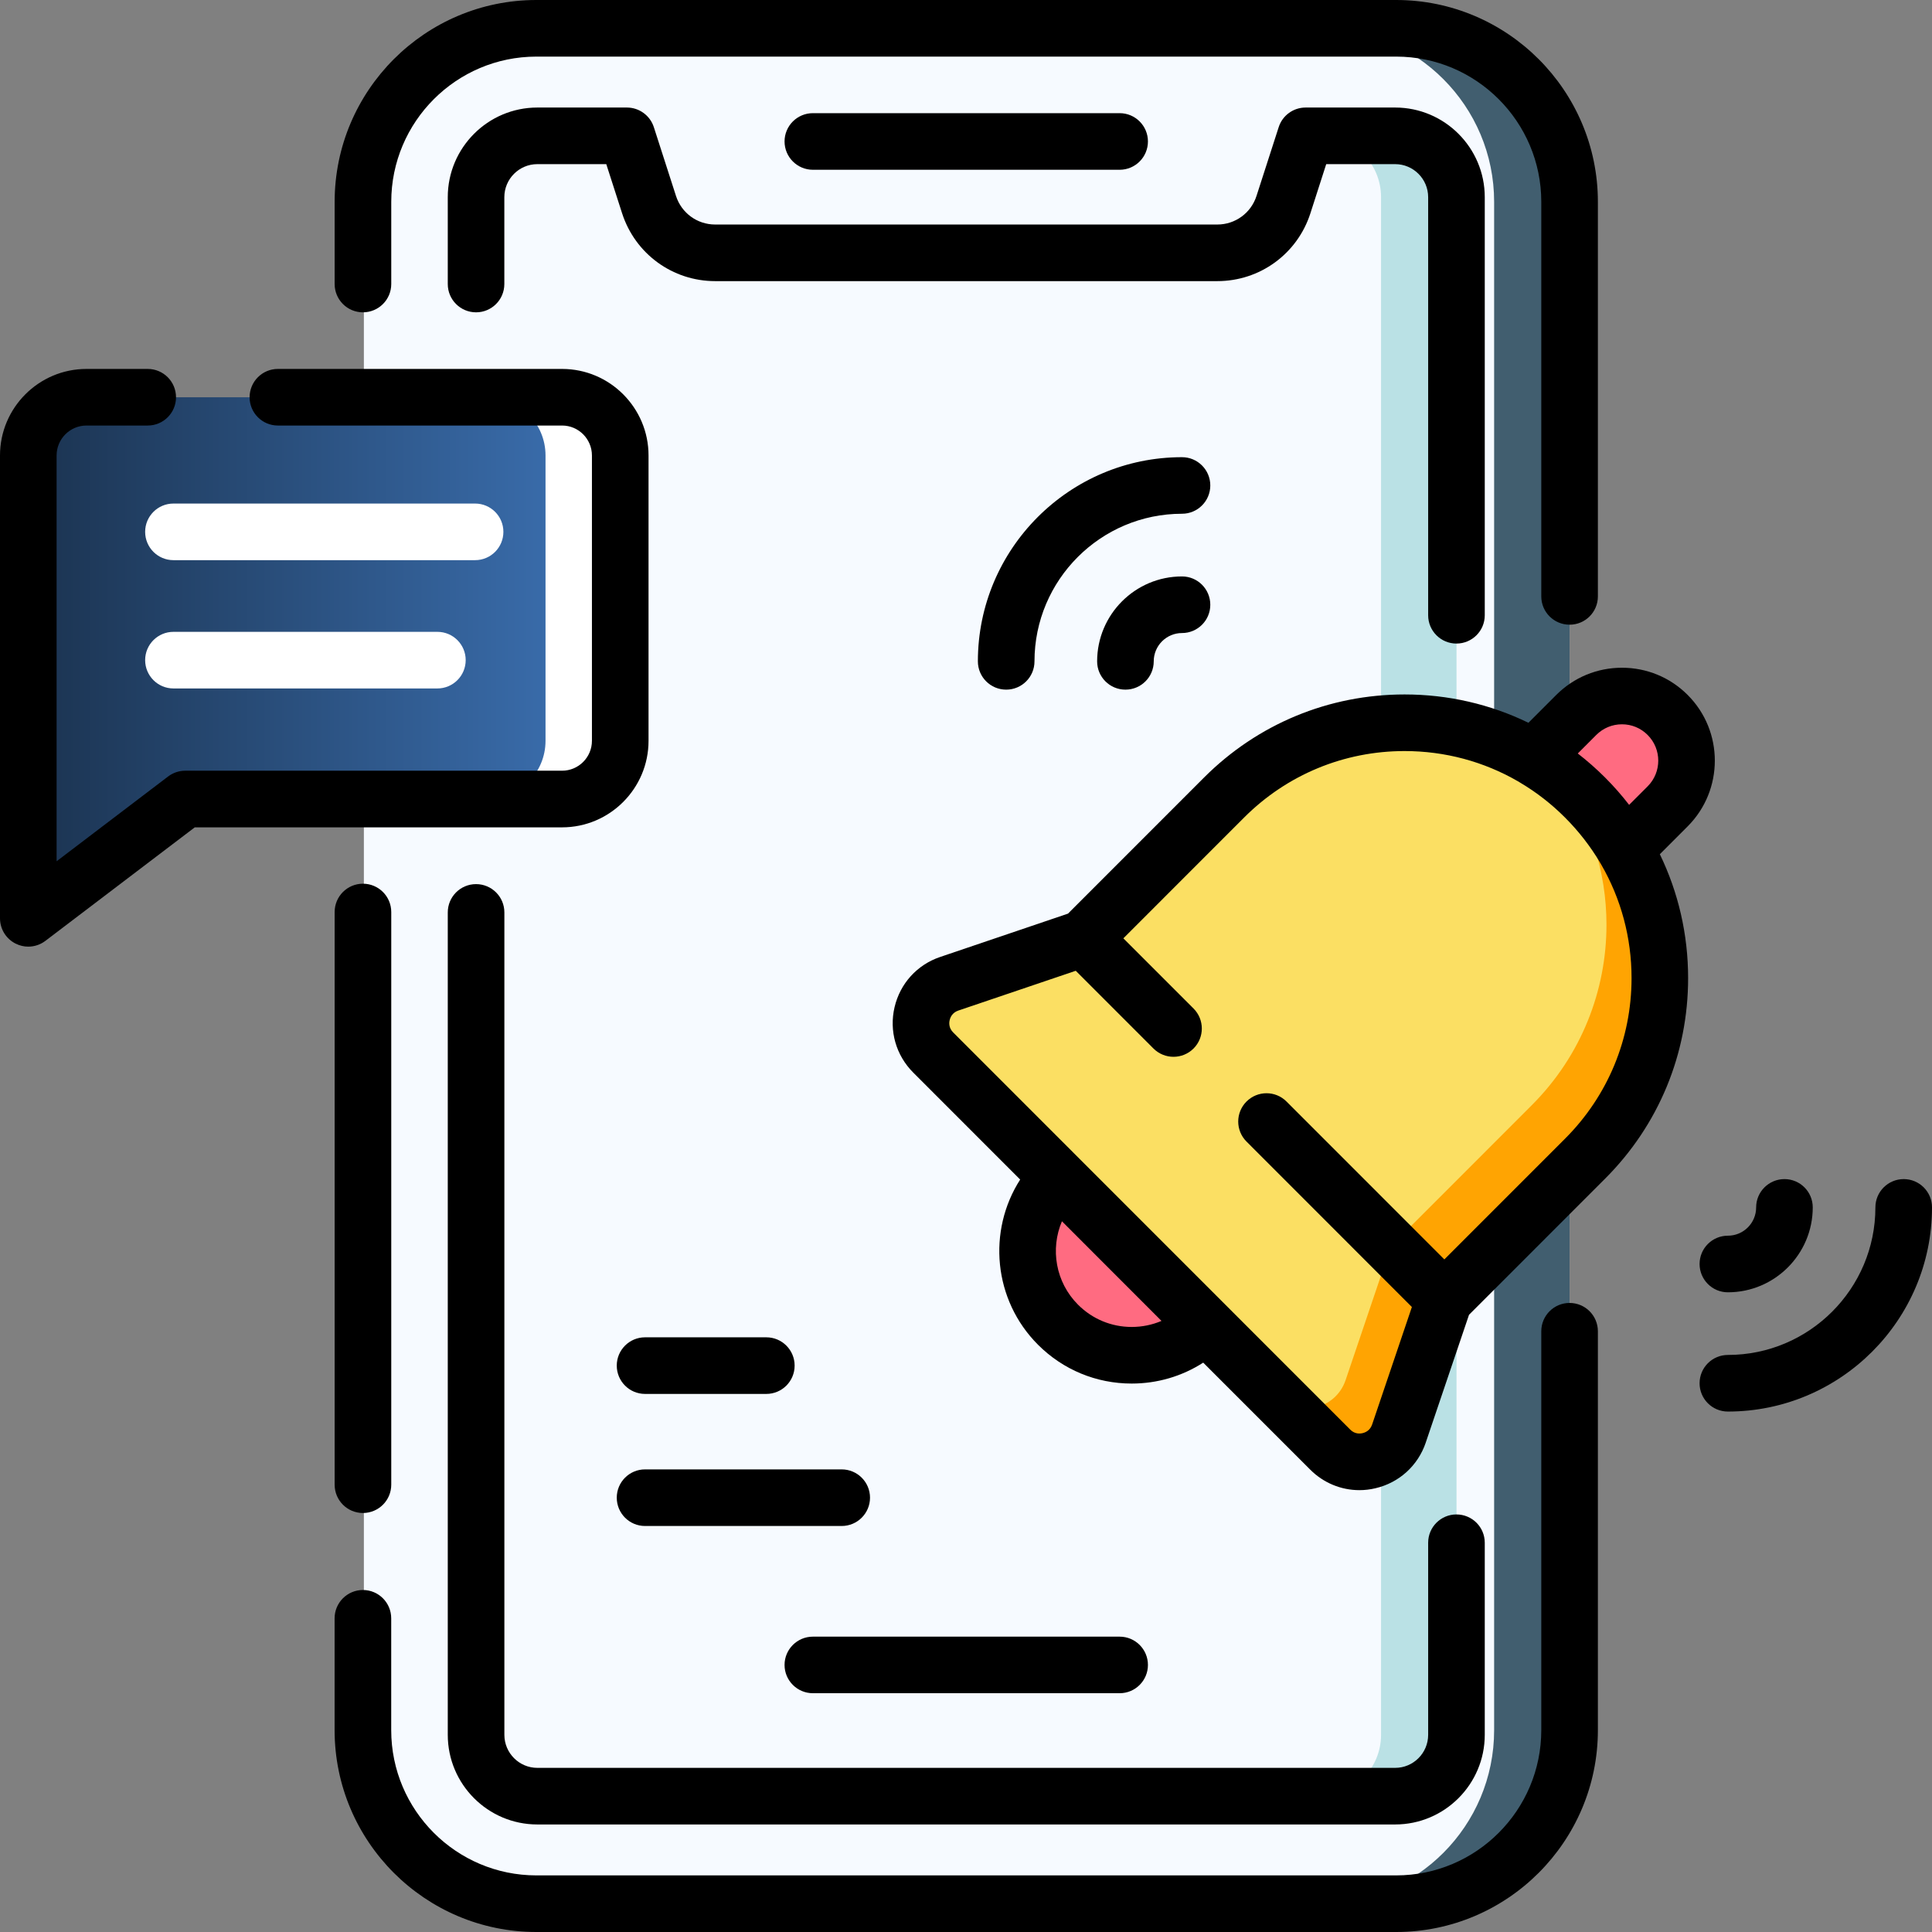 <svg width="47" height="47" viewBox="0 0 47 47" fill="none" xmlns="http://www.w3.org/2000/svg">
<rect x="0" y="0" width="47" height="47" fill="#808080" stroke="none"/>
<g clip-path="url(#clip0_38_3346)">
<path d="M38.184 4.911V42.089C38.184 44.421 36.295 46.312 33.966 46.312H13.068C10.74 46.312 8.852 44.421 8.852 42.089V4.911C8.852 2.579 10.74 0.688 13.068 0.688H33.966C36.295 0.688 38.184 2.579 38.184 4.911Z" fill="#F6FAFF"/>
<path d="M38.184 4.911V42.089C38.184 44.421 36.295 46.312 33.967 46.312H32.131C34.459 46.312 36.348 44.421 36.348 42.089V4.911C36.348 2.579 34.459 0.688 32.131 0.688H33.967C36.295 0.688 38.184 2.579 38.184 4.911Z" fill="#415E6F"/>
<path d="M35.433 4.797V42.203C35.433 43.027 34.766 43.695 33.944 43.695H32.108C32.93 43.695 33.597 43.027 33.597 42.203V4.797C33.597 3.973 32.93 3.305 32.108 3.305H33.944C34.766 3.305 35.433 3.973 35.433 4.797Z" fill="#BAE1E5"/>
<path d="M15.107 11.08V18.022C15.107 18.804 14.473 19.438 13.692 19.438H4.532L0.718 22.34V11.08C0.718 10.298 1.351 9.664 2.132 9.664H13.692C14.473 9.664 15.107 10.298 15.107 11.08Z" fill="url(#paint0_linear_38_3346)"/>
<path d="M15.107 11.08V18.022C15.107 18.804 14.473 19.438 13.692 19.438H11.856C12.637 19.438 13.271 18.804 13.271 18.022V11.08C13.271 10.298 12.637 9.664 11.856 9.664H13.692C14.473 9.664 15.107 10.298 15.107 11.08Z" fill="white"/>
<path d="M40.569 17.393C39.955 16.779 38.96 16.779 38.346 17.393L37.307 18.432L39.53 20.656L40.569 19.616C41.183 19.002 41.183 18.007 40.569 17.393Z" fill="#FF6B81"/>
<path d="M25.739 28.642C24.75 29.632 24.75 31.237 25.739 32.227C26.729 33.217 28.333 33.217 29.323 32.227L25.739 28.642Z" fill="#FF6B81"/>
<path d="M32.361 35.266L31.063 33.968L22.702 25.604C22.172 25.074 22.383 24.172 23.092 23.932L26.354 22.826L29.778 19.402C31.983 17.197 35.432 16.997 37.862 18.8C38.106 18.98 38.339 19.181 38.56 19.402C39.773 20.616 40.379 22.204 40.379 23.795C40.379 25.385 39.773 26.975 38.559 28.187L35.136 31.612L34.033 34.874C33.791 35.584 32.89 35.795 32.361 35.266Z" fill="#FBDF63"/>
<path d="M32.361 35.266L31.068 33.973C31.598 34.495 32.493 34.284 32.734 33.576L33.838 30.314L37.261 26.889C38.475 25.677 39.081 24.087 39.081 22.497C39.081 21.196 38.674 19.895 37.862 18.8C38.106 18.98 38.339 19.181 38.56 19.402C39.773 20.616 40.379 22.205 40.379 23.795C40.379 25.385 39.773 26.975 38.559 28.187L35.136 31.612L34.032 34.874C33.791 35.585 32.89 35.795 32.361 35.266Z" fill="#FFA402"/>
<path d="M8.141 22.187V36.118C8.141 36.499 8.449 36.807 8.829 36.807C9.209 36.807 9.518 36.499 9.518 36.118V22.187C9.518 21.806 9.209 21.498 8.829 21.498C8.449 21.498 8.141 21.806 8.141 22.187Z" fill="black"/>
<path d="M38.183 31.697C37.803 31.697 37.495 32.005 37.495 32.386V42.089C37.495 44.038 35.911 45.623 33.964 45.623H13.049C11.101 45.623 9.517 44.038 9.517 42.089V39.369C9.517 38.989 9.209 38.68 8.829 38.68C8.449 38.68 8.14 38.989 8.14 39.369V42.089C8.14 44.797 10.342 47 13.049 47H33.964C36.67 47 38.872 44.797 38.872 42.089V32.386C38.872 32.005 38.564 31.697 38.183 31.697Z" fill="black"/>
<path d="M8.829 7.598C9.209 7.598 9.518 7.29 9.518 6.91V4.911C9.518 2.962 11.102 1.377 13.049 1.377H33.964C35.911 1.377 37.495 2.962 37.495 4.911V14.509C37.495 14.889 37.803 15.197 38.184 15.197C38.564 15.197 38.872 14.889 38.872 14.509V4.911C38.872 2.203 36.67 0 33.964 0H13.049C10.342 0 8.141 2.203 8.141 4.911V6.91C8.141 7.29 8.449 7.598 8.829 7.598Z" fill="black"/>
<path d="M35.431 15.656C35.812 15.656 36.12 15.348 36.12 14.968V4.797C36.12 3.594 35.142 2.616 33.94 2.616H31.762C31.463 2.616 31.198 2.809 31.107 3.093L30.567 4.767C30.433 5.183 30.05 5.462 29.614 5.462H17.398C16.962 5.462 16.579 5.183 16.445 4.767L15.906 3.093C15.814 2.809 15.549 2.616 15.25 2.616H13.072C11.87 2.616 10.893 3.594 10.893 4.797V6.91C10.893 7.29 11.201 7.598 11.581 7.598C11.961 7.598 12.269 7.29 12.269 6.91V4.797C12.269 4.354 12.629 3.993 13.072 3.993H14.749L15.134 5.189C15.453 6.176 16.362 6.839 17.398 6.839H29.614C30.65 6.839 31.56 6.176 31.878 5.19L32.263 3.993H33.94C34.383 3.993 34.743 4.354 34.743 4.797V14.968C34.743 15.348 35.051 15.656 35.431 15.656Z" fill="black"/>
<path d="M11.581 21.508C11.201 21.508 10.893 21.816 10.893 22.197V42.203C10.893 43.406 11.87 44.384 13.072 44.384H33.94C35.142 44.384 36.12 43.405 36.12 42.203V37.53C36.12 37.15 35.812 36.842 35.431 36.842C35.051 36.842 34.743 37.15 34.743 37.53V42.203C34.743 42.646 34.383 43.007 33.94 43.007H13.072C12.63 43.007 12.27 42.646 12.27 42.203V22.197C12.27 21.816 11.961 21.508 11.581 21.508Z" fill="black"/>
<path d="M27.238 4.13C27.618 4.13 27.926 3.821 27.926 3.441C27.926 3.061 27.618 2.753 27.238 2.753H19.775C19.395 2.753 19.086 3.061 19.086 3.441C19.086 3.821 19.395 4.13 19.775 4.13H27.238Z" fill="black"/>
<path d="M27.238 39.815H19.775C19.395 39.815 19.086 40.123 19.086 40.503C19.086 40.883 19.395 41.191 19.775 41.191H27.238C27.618 41.191 27.926 40.883 27.926 40.503C27.926 40.123 27.618 39.815 27.238 39.815Z" fill="black"/>
<path d="M15.777 18.022V11.08C15.777 9.92 14.834 8.975 13.674 8.975H6.76C6.38 8.975 6.072 9.284 6.072 9.664C6.072 10.044 6.38 10.352 6.76 10.352H13.674C14.074 10.352 14.4 10.679 14.4 11.08V18.022C14.4 18.423 14.074 18.749 13.674 18.749H4.506C4.355 18.749 4.209 18.799 4.089 18.89L1.377 20.952V11.08C1.377 10.679 1.703 10.352 2.104 10.352H3.594C3.974 10.352 4.282 10.044 4.282 9.664C4.282 9.284 3.974 8.975 3.594 8.975H2.104C0.944 8.975 0 9.92 0 11.08V22.34C0 22.602 0.148 22.841 0.383 22.957C0.48 23.005 0.584 23.029 0.688 23.029C0.836 23.029 0.983 22.981 1.105 22.888L4.738 20.127H13.674C14.834 20.126 15.777 19.182 15.777 18.022Z" fill="black"/>
<path d="M12.246 12.938C12.246 12.558 11.938 12.25 11.558 12.25H4.219C3.839 12.25 3.531 12.558 3.531 12.938C3.531 13.319 3.839 13.627 4.219 13.627H11.558C11.938 13.627 12.246 13.319 12.246 12.938Z" fill="white"/>
<path d="M4.219 15.371C3.839 15.371 3.531 15.679 3.531 16.059C3.531 16.439 3.839 16.748 4.219 16.748H10.641C11.021 16.748 11.329 16.439 11.329 16.059C11.329 15.679 11.021 15.371 10.641 15.371H4.219Z" fill="white"/>
<path d="M41.056 20.103C41.937 19.222 41.937 17.787 41.056 16.906C40.629 16.479 40.061 16.244 39.458 16.244C38.854 16.244 38.286 16.479 37.859 16.906L37.182 17.583C36.255 17.132 35.23 16.894 34.169 16.894C32.327 16.894 30.594 17.612 29.291 18.915L25.981 22.226L22.872 23.28C22.311 23.469 21.897 23.926 21.762 24.502C21.627 25.078 21.797 25.672 22.215 26.091L24.818 28.695C24.018 29.942 24.163 31.624 25.252 32.714C25.861 33.323 26.67 33.658 27.531 33.658C28.157 33.658 28.757 33.48 29.271 33.149L31.874 35.752C32.197 36.076 32.626 36.251 33.07 36.251C33.2 36.251 33.33 36.236 33.46 36.205C34.036 36.071 34.494 35.656 34.684 35.096C34.684 35.096 34.684 35.096 34.684 35.095L35.737 31.985L39.047 28.674C40.35 27.372 41.067 25.639 41.067 23.795C41.067 22.733 40.829 21.708 40.379 20.781L41.056 20.103ZM38.833 17.879C39 17.712 39.222 17.62 39.458 17.62C39.694 17.62 39.915 17.712 40.082 17.879C40.427 18.224 40.427 18.785 40.082 19.13L39.632 19.58C39.453 19.348 39.258 19.126 39.047 18.915C38.836 18.704 38.614 18.509 38.383 18.33L38.833 17.879ZM27.531 32.281C27.038 32.281 26.575 32.089 26.226 31.74C25.678 31.192 25.547 30.383 25.834 29.71L28.256 32.134C28.03 32.23 27.784 32.281 27.531 32.281ZM38.073 27.701L35.137 30.638L31.297 26.797C31.029 26.528 30.593 26.528 30.324 26.797C30.055 27.066 30.055 27.502 30.324 27.771L34.347 31.796L33.38 34.654C33.33 34.802 33.213 34.849 33.148 34.864C33.083 34.88 32.957 34.889 32.848 34.779L23.189 25.117C23.078 25.007 23.087 24.881 23.103 24.816C23.118 24.75 23.166 24.634 23.313 24.584L26.17 23.616L28.061 25.508C28.196 25.642 28.372 25.709 28.548 25.709C28.724 25.709 28.9 25.642 29.035 25.508C29.304 25.239 29.304 24.803 29.035 24.534L27.328 22.827L30.265 19.889C31.308 18.846 32.695 18.271 34.169 18.271C35.153 18.271 36.098 18.527 36.928 19.007C36.948 19.021 36.968 19.033 36.989 19.044C37.38 19.276 37.744 19.559 38.073 19.889C38.403 20.219 38.686 20.584 38.919 20.974C38.93 20.995 38.941 21.014 38.954 21.034C39.434 21.864 39.691 22.81 39.691 23.795C39.69 25.271 39.116 26.658 38.073 27.701Z" fill="black"/>
<path d="M28.755 14.023C27.616 14.023 26.69 14.95 26.69 16.089C26.69 16.469 26.998 16.777 27.378 16.777C27.759 16.777 28.067 16.469 28.067 16.089C28.067 15.709 28.375 15.4 28.755 15.4C29.135 15.4 29.443 15.092 29.443 14.712C29.443 14.331 29.135 14.023 28.755 14.023Z" fill="black"/>
<path d="M28.755 11.122C26.017 11.122 23.789 13.35 23.789 16.089C23.789 16.469 24.097 16.777 24.478 16.777C24.858 16.777 25.166 16.469 25.166 16.089C25.166 14.109 26.776 12.498 28.755 12.498C29.135 12.498 29.443 12.19 29.443 11.81C29.443 11.43 29.135 11.122 28.755 11.122Z" fill="black"/>
<path d="M41.346 30.749C41.346 31.129 41.654 31.438 42.034 31.438C43.173 31.438 44.099 30.511 44.099 29.372C44.099 28.992 43.791 28.684 43.411 28.684C43.031 28.684 42.722 28.992 42.722 29.372C42.722 29.752 42.414 30.061 42.034 30.061C41.654 30.061 41.346 30.369 41.346 30.749Z" fill="black"/>
<path d="M46.312 28.684C45.931 28.684 45.623 28.992 45.623 29.372C45.623 31.352 44.013 32.962 42.034 32.962C41.654 32.962 41.346 33.27 41.346 33.651C41.346 34.031 41.654 34.339 42.034 34.339C44.772 34.339 47 32.111 47 29.372C47 28.992 46.692 28.684 46.312 28.684Z" fill="black"/>
<path d="M15.692 33.91H18.643C19.023 33.91 19.331 33.602 19.331 33.221C19.331 32.841 19.023 32.533 18.643 32.533H15.692C15.312 32.533 15.004 32.841 15.004 33.221C15.004 33.602 15.312 33.91 15.692 33.91Z" fill="black"/>
<path d="M20.476 35.746H15.692C15.312 35.746 15.004 36.054 15.004 36.434C15.004 36.815 15.312 37.123 15.692 37.123H20.476C20.856 37.123 21.165 36.815 21.165 36.434C21.165 36.054 20.856 35.746 20.476 35.746Z" fill="black"/>
</g>
<defs>
<linearGradient id="paint0_linear_38_3346" x1="15.107" y1="12.548" x2="0.718" y2="12.548" gradientUnits="userSpaceOnUse">
<stop stop-color="#3D73B6"/>
<stop offset="1" stop-color="#1B3350"/>
</linearGradient>
<clipPath id="clip0_38_3346">
<rect width="47" height="47" fill="white"/>
</clipPath>
</defs>
</svg>
